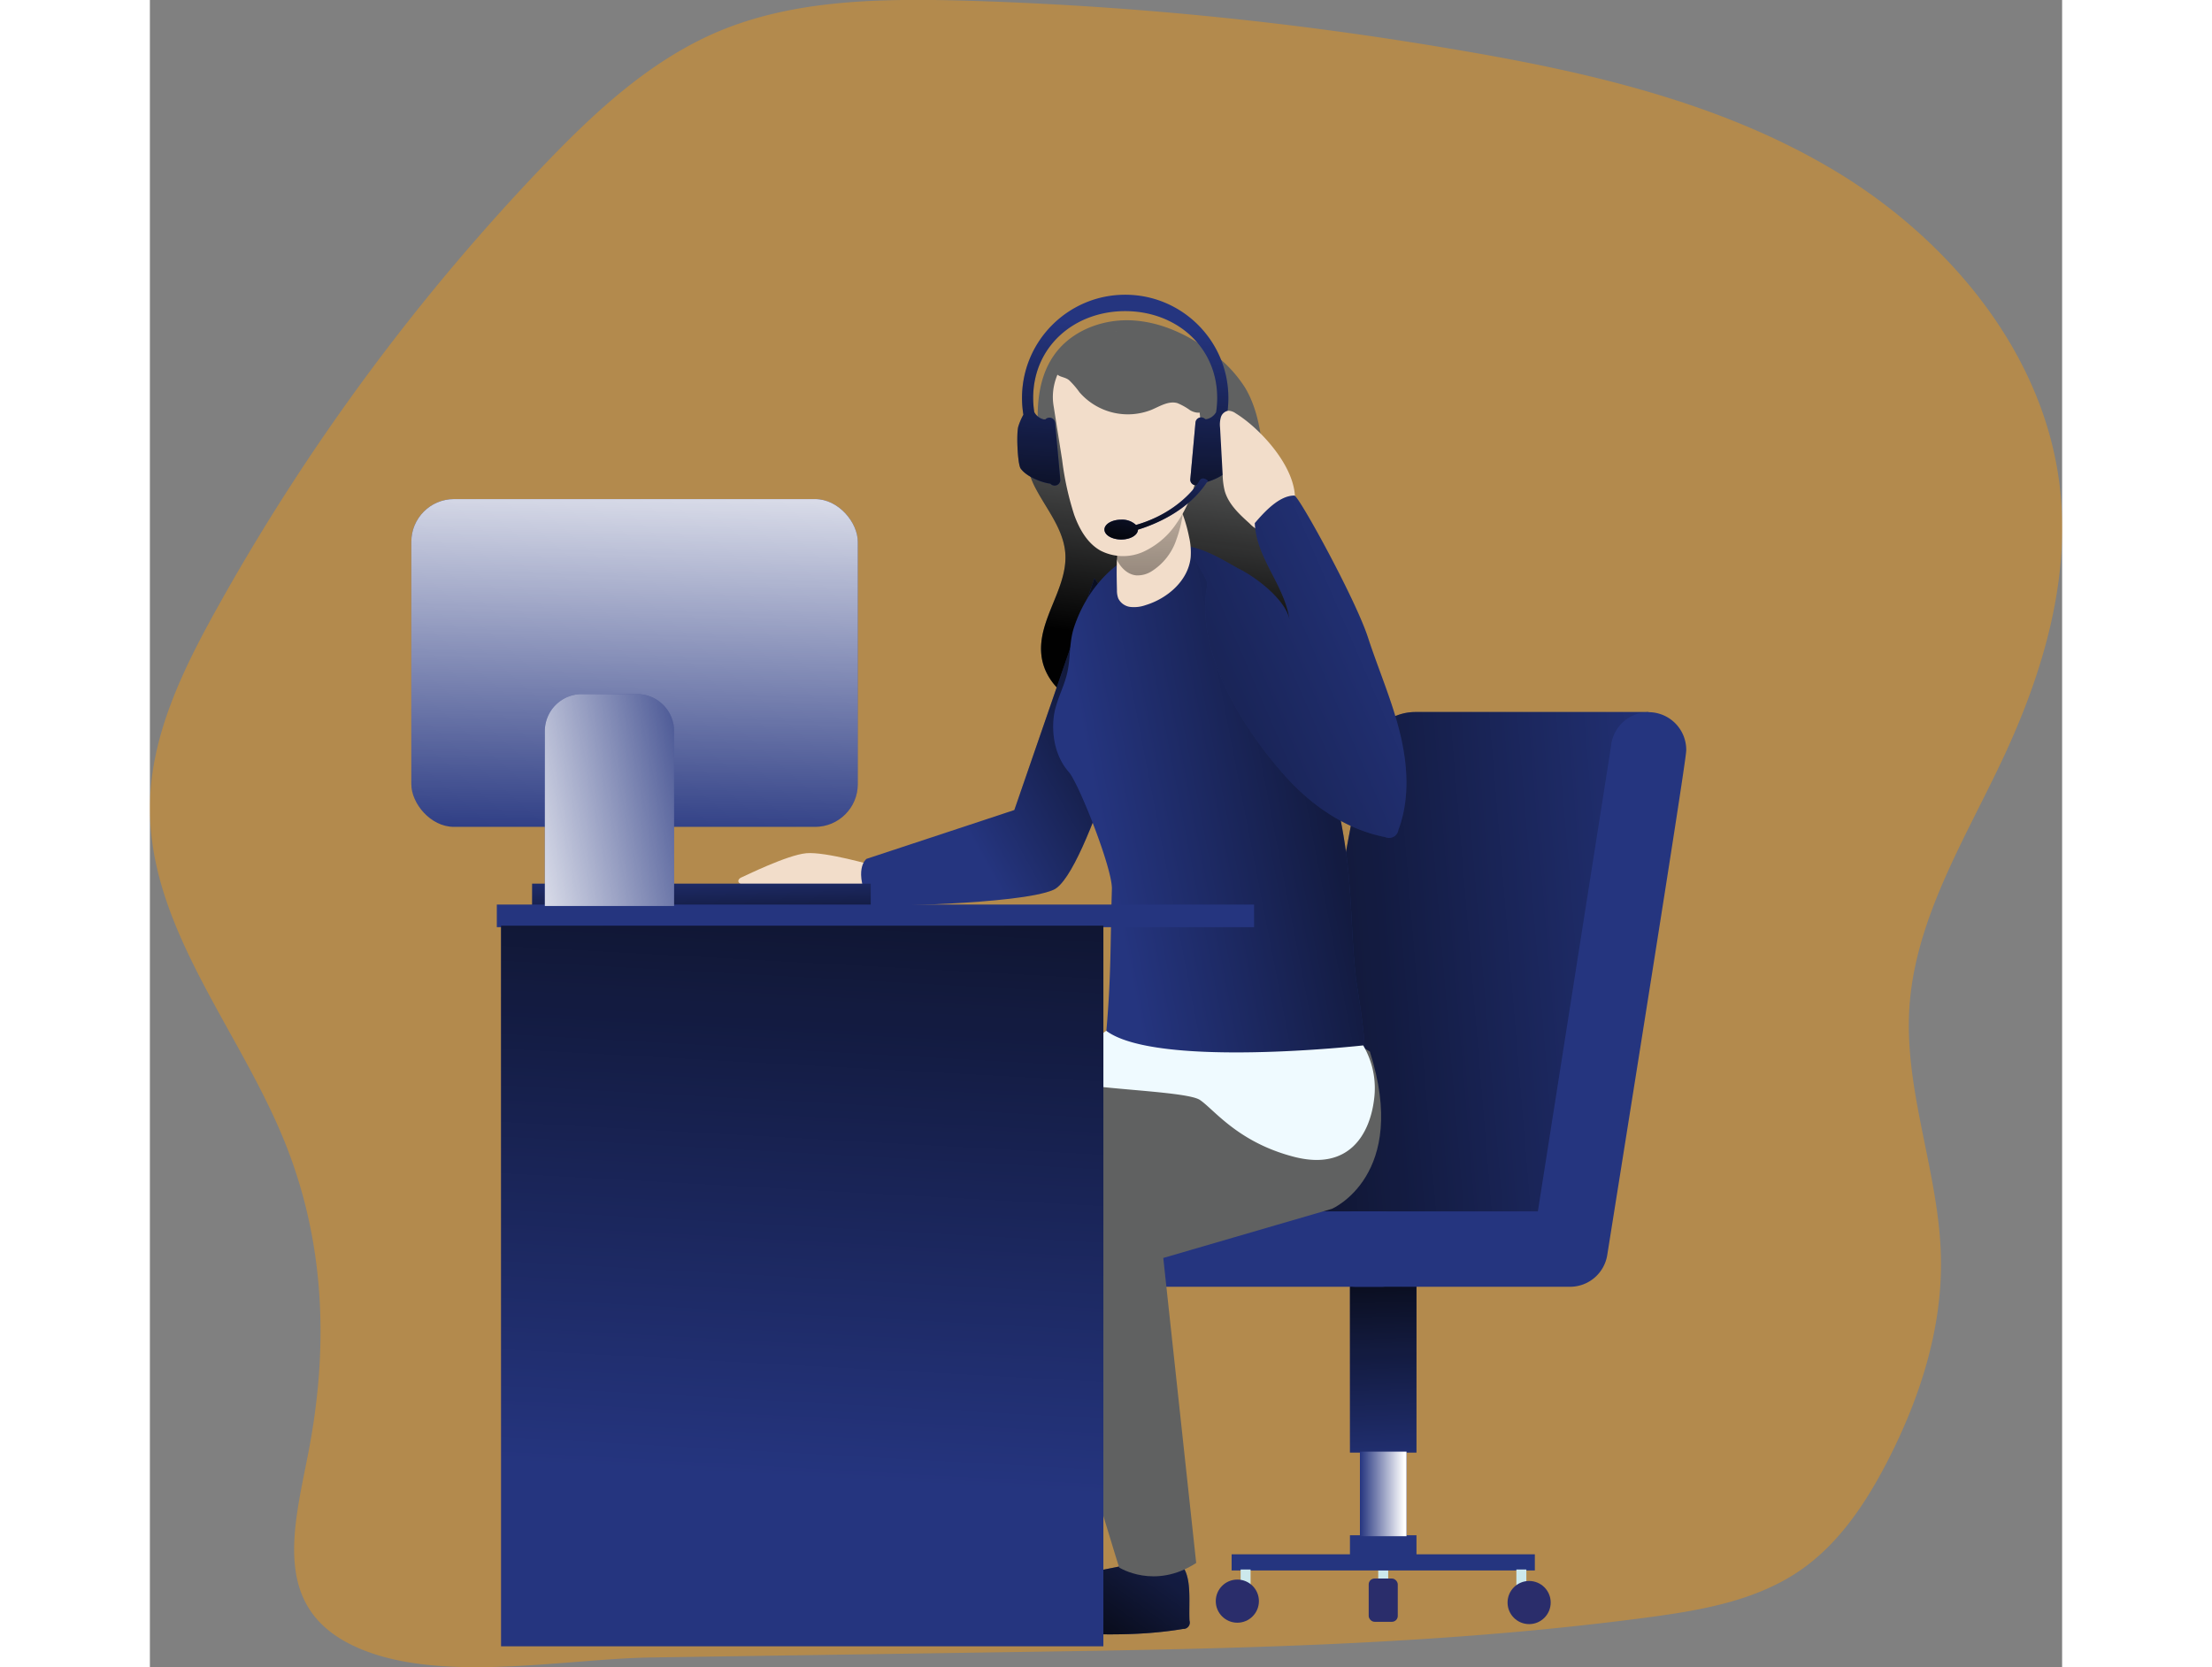 <svg xmlns="http://www.w3.org/2000/svg" xmlns:xlink="http://www.w3.org/1999/xlink" viewBox="0 0 461.89 402.7" width="406" height="306" xmlns:v="https://vecta.io/nano"><rect x="0" y="0" width="461.89" height="402.7" fill="#808080" stroke="none"/><style><![CDATA[.B{fill:#25357f}.C{fill:#f2ddca}.D{fill:#606161}]]></style><defs><linearGradient id="A" x1="261.71" y1="350.25" x2="219.4" y2="408.94" gradientUnits="userSpaceOnUse"><stop offset="0" stop-color="#010101" stop-opacity="0"/><stop offset=".95" stop-color="#010101"/></linearGradient><linearGradient id="B" x1="285.83" y1="107.59" x2="279.01" y2="160.49" xlink:href="#A"/><linearGradient id="C" x1="326.47" y1="301.88" x2="329.2" y2="370.82" xlink:href="#A"/><linearGradient id="D" x1="333.28" y1="362.76" x2="322.03" y2="362.76" gradientUnits="userSpaceOnUse"><stop offset="0" stop-color="#fff" stop-opacity="0"/><stop offset=".95" stop-color="#fff"/></linearGradient><linearGradient id="E" x1="411.6" y1="231.93" x2="232.1" y2="246.94" xlink:href="#A"/><linearGradient id="F" x1="223.12" y1="195.79" x2="292.4" y2="157.23" xlink:href="#A"/><linearGradient id="G" x1="229.81" y1="201.3" x2="345.83" y2="178.78" xlink:href="#A"/><linearGradient id="H" x1="133" y1="207.94" x2="133.76" y2="235.58" xlink:href="#A"/><linearGradient id="I" x1="154.99" y1="357.57" x2="167.96" y2="120.74" xlink:href="#A"/><linearGradient id="J" x1="115.65" y1="206.1" x2="119.06" y2="95.54" xlink:href="#D"/><linearGradient id="K" x1="141.78" y1="187.74" x2="77.03" y2="201.05" xlink:href="#D"/><linearGradient id="L" x1="270.39" y1="101.64" x2="271.75" y2="210.16" xlink:href="#A"/><linearGradient id="M" x1="266.88" y1="80.44" x2="263.47" y2="142.21" xlink:href="#A"/><linearGradient id="N" x1="246.05" y1="106.72" x2="240.42" y2="135.38" xlink:href="#A"/><linearGradient id="O" x1="311.74" y1="150.61" x2="145.38" y2="222.27" xlink:href="#A"/><path id="P" d="M251.11 391.45a1.53 1.53 0 0 1-1.54 2c-11.84 2-23.94 1.3-35.92.63-.92-5.2 3.23-10.11 8-12.36s10.19-2.65 15.28-4a34.91 34.91 0 0 1 6.49-1.51c9.33-.74 7.38 8.8 7.69 15.24z"/><path id="Q" d="M264.52 143.36c4.93 6.2 8.54 13.95 11.74 20.62a140.81 140.81 0 0 1 13 44.47c1.06 9.18 1 18.57 2.06 27.92.17 1.45 3 17.83 1.79 18.35 0 0-19.06 6.83-47.93 7.22-3.09 0-13.44 1.62-15.29-1.74-1.17-2.12 1-8.88 1.15-11.22 1.17-13.61.92-20.59 1.33-34.24.15-5-8.07-25.62-10.38-28.23-3.05-3.44-4.15-8.31-3.72-12.89.38-4.14 2.57-7.48 3.38-11.41.75-3.57.39-7.06 1.57-10.68 3.91-11.87 14.6-21.79 27.81-19.5 7.07 1.23 9.12 5.84 13.49 11.33z"/><path id="R" d="M104.34 167.65h13.34a8.94 8.94 0 0 1 8.94 8.94v42.24a0 0 0 0 1 0 0H95.4a0 0 0 0 1 0 0v-42.24a8.94 8.94 0 0 1 8.94-8.94z"/><path id="S" d="M255.56 116.09c-1.49-1.16-2 0-2 0-.8 1.43-5.4 7.85-15.37 10.71a4.89 4.89 0 0 0-3.57-1.28c-2.24 0-4.05 1.07-4.05 2.39s1.81 2.4 4.05 2.4 4-1.06 4.05-2.38c3.49-1.07 12.19-4.31 16.89-11.84z"/><path id="T" d="M274.4 187.64c6.37 7.08 14.65 12.74 24 14.56a2.28 2.28 0 0 0 3.18-1.76c2.82-7.49 2.25-15.88.31-23.65s-5.16-15.15-7.65-22.76c-3-9.29-16.76-34.33-17.8-34.33-3.72 0-7.34 4.09-9.55 6.65.36 8.52 7.08 14.77 8.36 23.21-1-4.68-7.85-10-12.12-12.13-1.78-.9-9.46-5.74-11.09-4.59-1.27.89 3.66 6.86 3.37 8.39-3.07 16.14 8.6 34.86 18.99 46.41z"/></defs><path d="M205.33 399.09c52.21-.76 104.57-1.53 156.34-8.4 12.92-1.72 26.27-4 37-11.41 9.18-6.35 15.62-15.93 20.78-25.83 8-15.4 13.57-32.49 13.17-49.86-.46-20.21-8.86-39.84-7.63-60 1.34-21.72 13.54-41 22.75-60.69 9.61-20.55 16.29-43.25 13.54-65.77-3.91-32-26.78-59.44-54.48-76s-59.9-23.85-91.73-29.21A851 851 0 0 0 194.6.09c-19.34-.42-39.34 0-57.16 7.46-16.56 6.97-30.05 19.54-42.47 32.54a521.54 521.54 0 0 0-79.06 107.37c-8.11 14.62-15.68 30.3-15.9 47-.38 28.65 20.31 52.63 31.57 79 10.68 24.9 11.81 51.17 6.68 77.49-3.51 18.12-9 37.42 11.32 46.77 19.87 9.15 50.38 2.94 71.48 2.63z" fill="#ff9800" opacity=".4"/><use xlink:href="#P" class="B"/><use xlink:href="#P" x="29.74" y="1.91" transform="translate(-29.74 -1.91)" fill="url(#A)"/><path d="M215.26 110.42c-1.24-8.59-1.73-18.17 3.48-25.11 4.22-5.62 11.61-8.32 18.62-7.92s13.65 3.56 19.23 7.82a30.81 30.81 0 0 1 7.95 8.43c7.43 12.41 1.75 30.55 11.65 41.1 3.49 3.72 8.45 5.81 12 9.48a18.54 18.54 0 0 1-11.74 31.38c-5.41.46-10.72-1.46-16.1-2.18-8.61-1.16-17.39.73-26-.24s-18-6.26-19-14.88 6.41-16.19 5.76-24.71c-.46-5.91-4.67-10.75-7.36-16s-3.3-12.92 1.72-16.1" class="D"/><path d="M245,112.33c-1.24-8.59-1.73-18.17,3.48-25.11,4.22-5.62,11.61-8.32,18.62-7.92s13.65,3.56,19.23,7.82a30.81,30.81,0,0,1,7.95,8.43c7.43,12.41,1.75,30.55,11.65,41.1,3.49,3.72,8.45,5.81,12,9.48a18.54,18.54,0,0,1-11.74,31.38c-5.41.46-10.72-1.46-16.1-2.18-8.61-1.16-17.39.73-26-.24s-18-6.26-19-14.88,6.41-16.19,5.76-24.71c-.46-5.91-4.67-10.75-7.36-16s-3.3-12.92,1.72-16.1" transform="translate(-29.74 -1.91)" fill="url(#B)"/><path fill="#cce8ec" d="M299.11 383.08h-2.41v-3.87h2.41z"/><path d="M305.94 350.86h-16.07v-42.01h16.07z" class="B"/><path transform="matrix(-1 0 0 -1 625.56 661.61)" fill="url(#C)" d="M319.62 310.75h16.07v42.01h-16.07z"/><g class="B"><path d="M305.94 378.68h-16.07v-7.85h16.07z"/><path d="M303.53 371.06h-11.25v-20.43h11.25z"/></g><path transform="matrix(-1 0 0 -1 625.56 723.6)" fill="url(#D)" d="M322.03 352.54h11.25v20.43h-11.25z"/><path d="M334.53 379.33h-73.24v-3.9h73.24z" class="B"/><rect x="324.14" y="383.18" width="7.02" height="10.45" rx="1.41" transform="matrix(-1 0 0 -1 625.56 774.91)" fill="#2a2d6b"/><path d="M332.48 384.38h-2.41v-5.28h2.41zm-69.02-5.28h2.41v5.28h-2.41z" fill="#cce8ec"/><g fill="#2a2d6b"><circle cx="333.15" cy="387.08" r="5.21"/><circle cx="262.67" cy="386.74" r="5.21"/></g><path d="M362 171.98h-56.3a12.61 12.61 0 0 0-12.39 10.28l-22.78 121.5 65.54-5.46z" class="B"/><path d="M391.74,173.89h-56.3a12.61,12.61,0,0,0-12.39,10.28l-22.78,121.5,65.54-5.46Z" transform="translate(-29.74 -1.91)" fill="url(#E)"/><g class="B"><path d="M282.34 301.71a9.11 9.11 0 0 1 9.11-9.11h43.81l17.65-112.21a9.11 9.11 0 0 1 18.19.69c0 .92 0 2.62-19.08 122.06a9.11 9.11 0 0 1-9 7.67h-51.57a9.11 9.11 0 0 1-9.11-9.1zm70.56-120.62v-.61a5 5 0 0 0 0 .61z"/><path d="M236.45 310.81h61.07a9.11 9.11 0 0 0 0-18.21h-61.07a9.11 9.11 0 0 0-8.14 13.747 9.11 9.11 0 0 0 8.14 4.463z"/></g><g class="D"><path d="M294.68 254.03l-83.56 32.58c-2.68 10 23 92 23 92s8.55 5.47 18.61-1.09l-7.95-73.67 40.74-11.87s18.74-8.05 9.16-37.95z"/><path d="M239.87 252.5s-58 27.36-57.49 28.75 11.24 89.51 11.24 89.51 7.7 5.19 18.53 0l1.7-74.07 70.09-10.07s6.9-10.35 10.74-32.58c-7.55-6.02-52.77-2.26-54.81-1.54z"/></g><path d="M174.92 209.09s-11.76-3.43-16.38-3-14.78 5.47-15.74 5.88-2.25 2.7 7 1.87 12.84 6.16 19.68 4.72 8.47-5.57 8.47-5.57" class="C"/><path d="M228.15 139.66l-19.35 56-35.7 11.79s-3.53 2.53 1 11.42c0 0 35.84-.32 44.15-3.94s22.36-56.41 22.36-56.41" class="B"/><path d="M257.89,141.57l-19.35,56-35.7,11.79s-3.53,2.53,1,11.42c0,0,35.84-.32,44.15-3.94s22.36-56.41,22.36-56.41" transform="translate(-29.74 -1.91)" fill="url(#F)"/><use xlink:href="#Q" class="B"/><use xlink:href="#Q" x="29.74" y="1.91" transform="translate(-29.74 -1.91)" fill="url(#G)"/><path d="M231 248.98s-13.53 9.62-9.62 11.95c3.58 2.14 28.84 2.49 32.23 4.74s9.11 10.21 22.71 13.74 18.37-5.84 19.36-13.74a20.4 20.4 0 0 0-2.61-13.16c0 0-49.81 5.58-62.07-3.53z" fill="#effaff"/><path d="M92.33 213.44h81.79v5.38H92.33z" class="B"/><path fill="url(#H)" d="M92.33 213.44h81.79v5.38H92.33z"/><g class="B"><path d="M83.8 218.49h182.91v5.46H83.8z"/><path d="M84.82 223.59h145.49v174.06H84.82z"/></g><path fill="url(#I)" d="M84.82 223.59h145.49v174.06H84.82z"/><rect x="63.15" y="120.55" width="107.84" height="79.17" rx="10.31" class="B"/><rect x="63.15" y="120.55" width="107.84" height="79.17" rx="10.31" fill="url(#J)"/><use xlink:href="#R" class="B"/><use xlink:href="#R" fill="url(#K)"/><path d="M233.59 142.55a5.42 5.42 0 0 0 .32 2 3.75 3.75 0 0 0 2.92 2.05 8.32 8.32 0 0 0 3.66-.43c5.35-1.63 10.3-5.93 10.9-11.49a16.54 16.54 0 0 0-.38-5 36.69 36.69 0 0 0-2.33-7.46c-1-2.25-2.48-4.63-4.89-5.05s-4.88 1.58-6.34 3.73c-4.19 6.08-4.03 14.55-3.86 21.65z" class="C"/><path d="M277.7 132.2a14.42 14.42 0 0 1-6.05 7.73 6.31 6.31 0 0 1-3.69.95c-2.2-.22-3.93-2.07-4.8-4.1a16.09 16.09 0 0 1-1.12-5.72 18.34 18.34 0 0 1 2.1-10.13c1.77-3 5-5.3 8.53-5.22 8.96.21 7.06 10.95 5.03 16.49z" transform="translate(-29.74 -1.91)" fill="url(#L)"/><path d="M218.26 97.87l2.09 13.22a71.73 71.73 0 0 0 2.91 13.26c1.24 3.43 3.15 6.83 6.32 8.63a11.92 11.92 0 0 0 10.35.31 19.36 19.36 0 0 0 8.05-6.88c5.07-7.21 6.47-16.47 5.73-25.25-.43-5.17-1.65-10.47-4.85-14.55a17.65 17.65 0 0 0-16-6.44c-8.51 1.2-15.91 9.1-14.6 17.7z" class="C"/><path d="M261.4 102.86a14.31 14.31 0 0 0-1.21-2.75 25.78 25.78 0 0 0 .31-4c0-13.763-11.157-24.92-24.92-24.92s-24.92 11.157-24.92 24.92a25.86 25.86 0 0 0 .33 4.06 15.22 15.22 0 0 0-1.18 2.71c-.58 1.58-.21 9.22.51 10.26 1.32 1.91 4.9 3.4 7.18 3.69a1.39 1.39 0 0 0 1.16.45 1.34 1.34 0 0 0 1.24-1.45l-1.25-13.74a1.36 1.36 0 0 0-1.49-1.2 1.41 1.41 0 0 0-.86.42h-.37a3.47 3.47 0 0 1-2.31-1.77 22.26 22.26 0 0 1-.27-3.39c0-12.46 9.95-21 22.23-21s22.23 8.56 22.23 21a21.43 21.43 0 0 1-.27 3.42 3.46 3.46 0 0 1-2.26 1.67h-.37a1.37 1.37 0 0 0-2.35.78l-1.25 13.74a1.35 1.35 0 0 0 1.24 1.45 1.39 1.39 0 0 0 1.16-.45c2.28-.29 5.86-1.78 7.18-3.69.72-.98 1.1-8.63.51-10.21z" class="B"/><path d="M291.14,104.77a14.31,14.31,0,0,0-1.21-2.75,25.78,25.78,0,0,0,.31-4,24.92,24.92,0,1,0-49.84,0,25.86,25.86,0,0,0,.33,4.06,15.22,15.22,0,0,0-1.18,2.71c-.58,1.58-.21,9.22.51,10.26,1.32,1.91,4.9,3.4,7.18,3.69a1.39,1.39,0,0,0,1.16.45,1.34,1.34,0,0,0,1.24-1.45l-1.25-13.74a1.36,1.36,0,0,0-1.49-1.2,1.41,1.41,0,0,0-.86.42l-.37,0a3.47,3.47,0,0,1-2.31-1.77,22.26,22.26,0,0,1-.27-3.39c0-12.46,9.95-21,22.23-21s22.23,8.56,22.23,21a21.43,21.43,0,0,1-.27,3.42,3.46,3.46,0,0,1-2.26,1.67l-.37,0a1.37,1.37,0,0,0-2.35.78l-1.25,13.74a1.35,1.35,0,0,0,1.24,1.45,1.39,1.39,0,0,0,1.16-.45c2.28-.29,5.86-1.78,7.18-3.69C291.35,114,291.73,106.35,291.14,104.77Z" transform="translate(-29.74 -1.91)" fill="url(#M)"/><use xlink:href="#S" class="B"/><use xlink:href="#S" x="29.74" y="1.91" transform="translate(-29.74 -1.91)" fill="url(#N)"/><path d="M222.04 91.84a21.18 21.18 0 0 1 2.5 2.91A15.47 15.47 0 0 0 242 98.96c2-.86 4.1-2.19 6.19-1.59a14.76 14.76 0 0 1 3.07 1.72c1 .59 2.41.89 3.32.14a2.92 2.92 0 0 0 .86-2.22c.1-3.1-1.8-5.86-3.61-8.37a24 24 0 0 0-5.2-5.74 16.14 16.14 0 0 0-5.63-2.38 24.73 24.73 0 0 0-15.64 1.47 13.35 13.35 0 0 0-4.76 3.31c-.8.94-2.27 3.18-1.83 4.52s2.17 1.09 3.27 2.02z" class="D"/><path d="M262.26 99.83a3.13 3.13 0 0 0-1.76-.62 2.24 2.24 0 0 0-1.81 1.58 6.59 6.59 0 0 0-.19 2.51l.63 11.48a17.51 17.51 0 0 0 .48 3.75c.9 3.24 3.52 5.66 6 7.89a8.28 8.28 0 0 0 3.72 2.28 5.61 5.61 0 0 0 5.26-2.37c6.76-8.69-5.13-22.09-12.33-26.5z" class="C"/><use xlink:href="#T" class="B"/><use xlink:href="#T" x="29.74" y="1.91" transform="translate(-29.74 -1.91)" fill="url(#O)"/></svg>